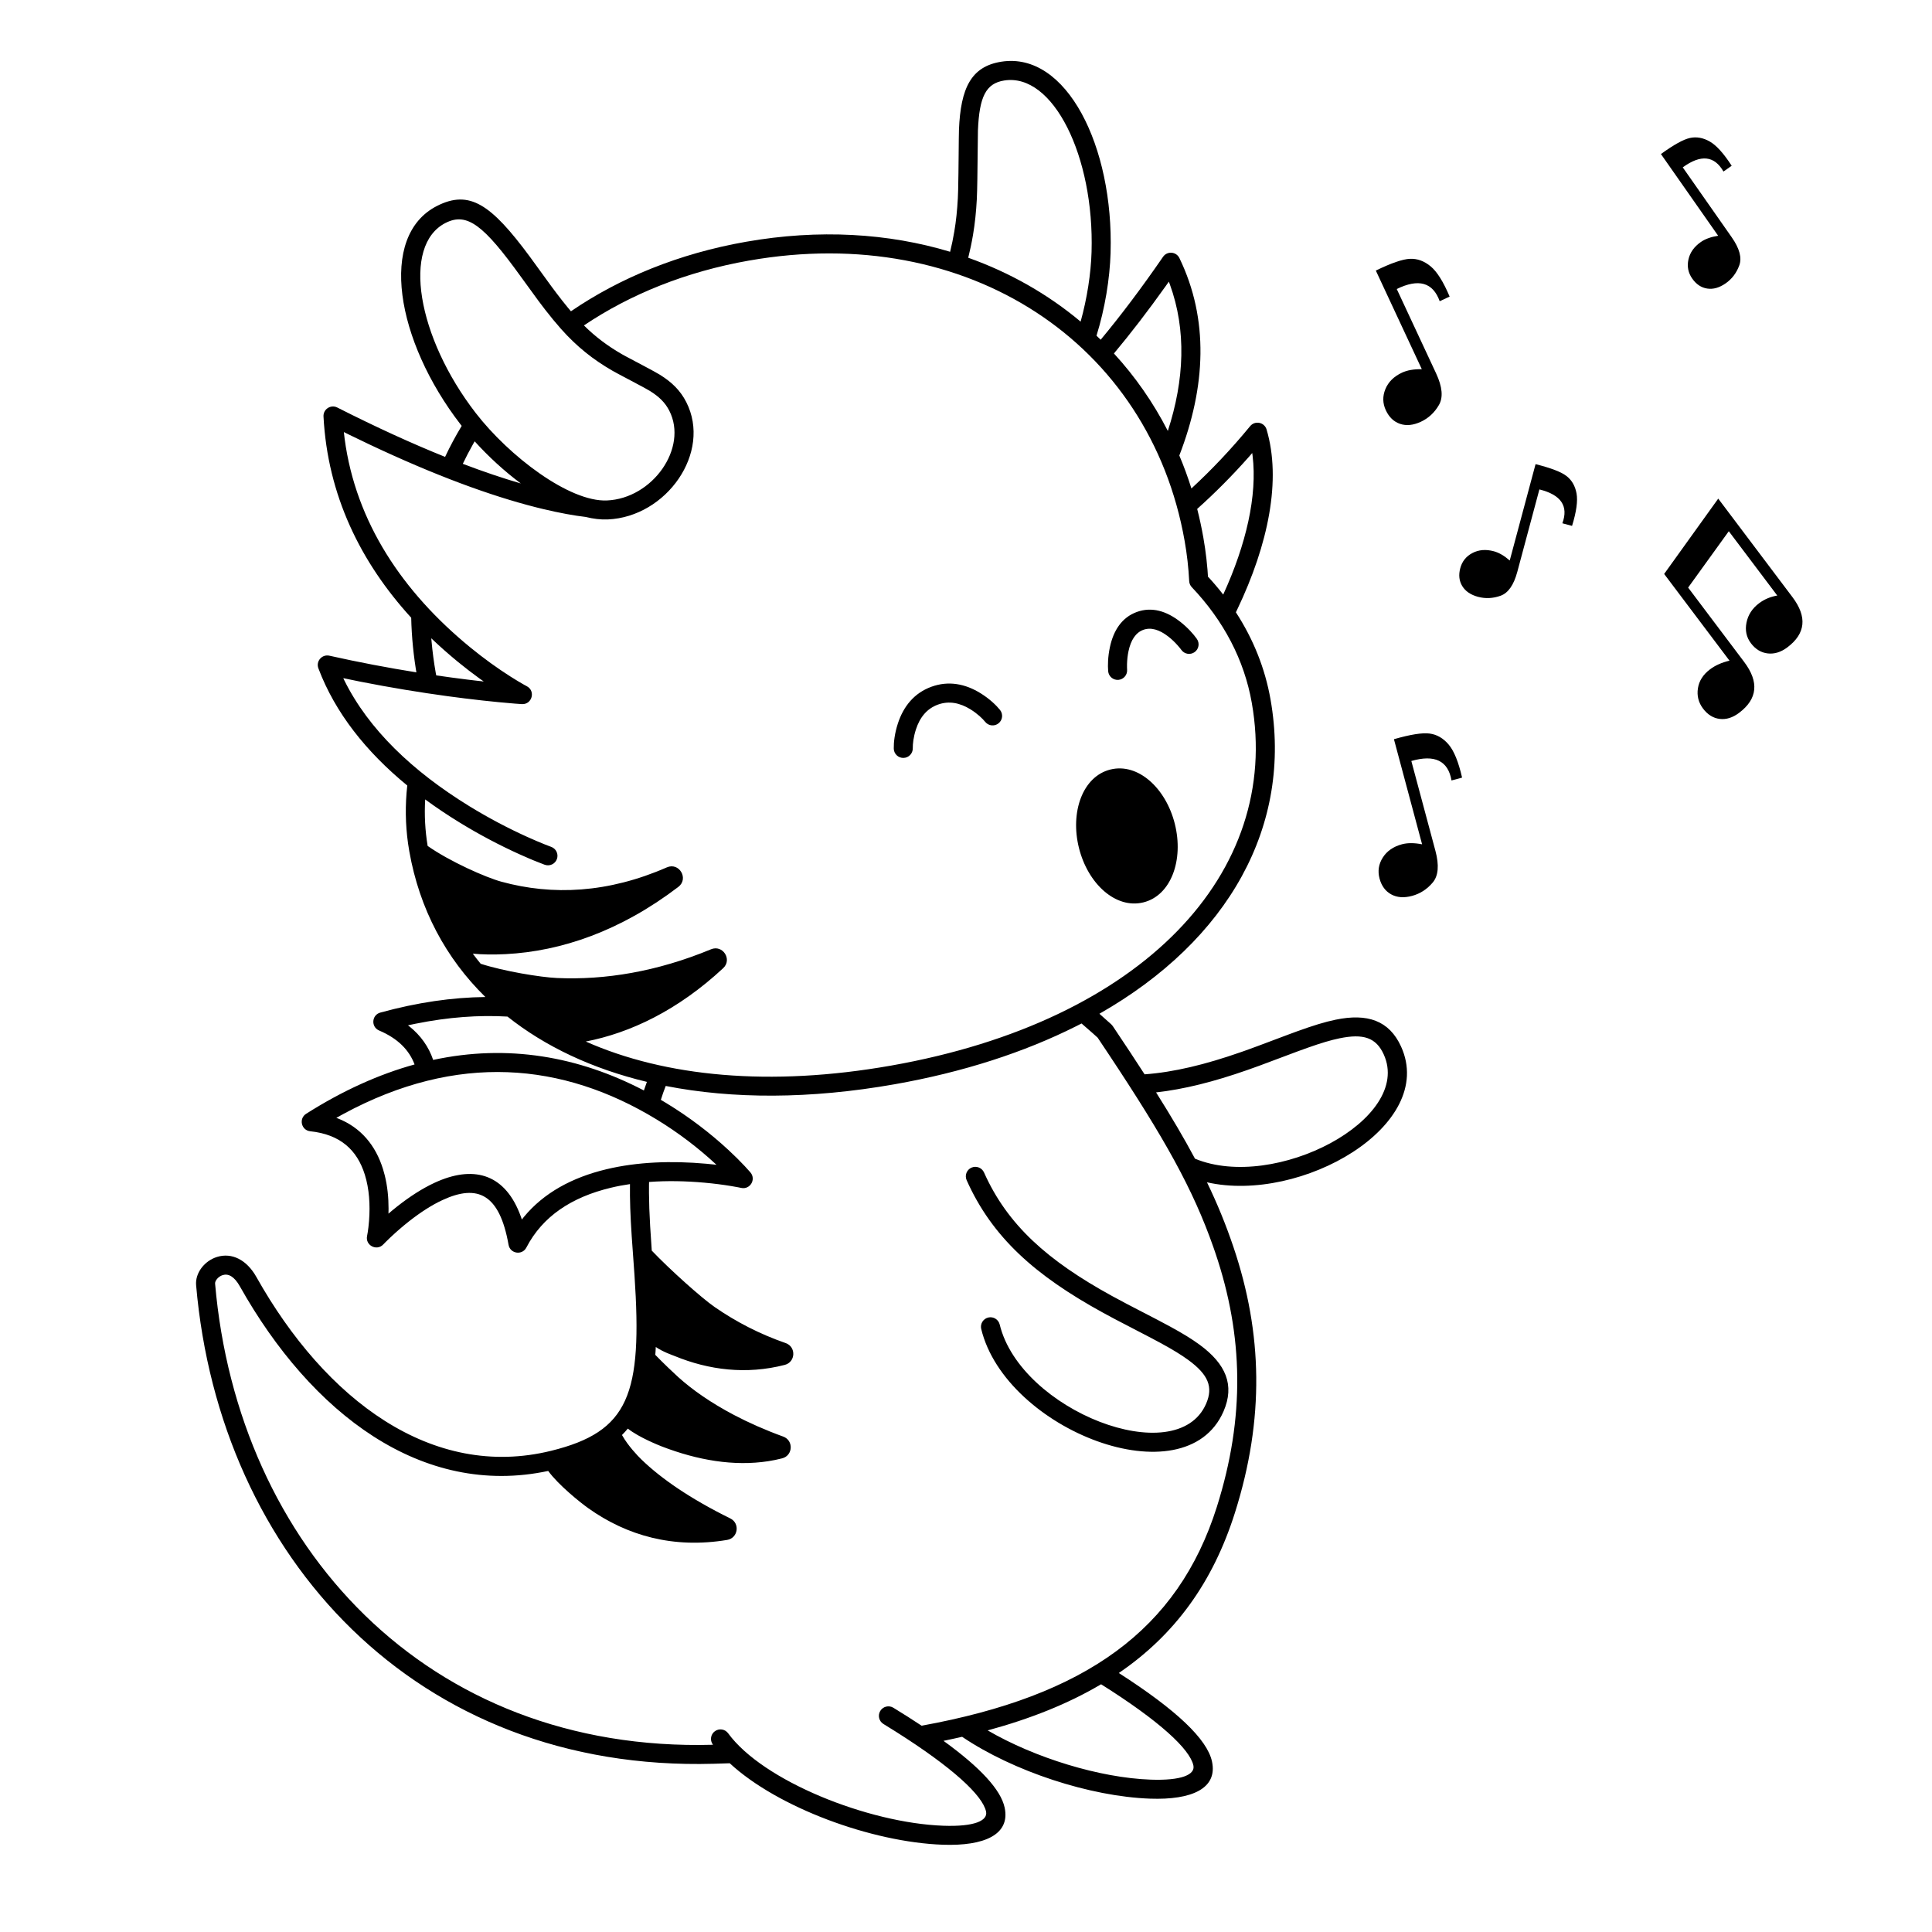 <?xml version="1.0" encoding="UTF-8"?>
<!-- Uploaded to: ICON Repo, www.iconrepo.com, Generator: ICON Repo Mixer Tools -->
<svg fill="#000000" width="800px" height="800px" version="1.1" viewBox="144 144 512 512" xmlns="http://www.w3.org/2000/svg">
 <g>
  <path d="m438.32 210.92c-0.207 6.992-1.5 14.848-3.738 22.043 0.375 0.352 0.742 0.707 1.109 1.066 5.289-6.352 10.801-13.652 16.523-21.965 1.094-1.594 3.5-1.41 4.34 0.328 7.848 16.215 7.027 34.062-0.023 52.32 1.199 2.832 2.269 5.746 3.207 8.738 5.281-4.871 10.508-10.367 15.559-16.512 1.281-1.559 3.785-1.055 4.359 0.883 3.953 13.305 0.508 30.371-7.789 47.727-0.113 0.242-0.23 0.48-0.344 0.719 4.617 7.102 7.731 14.863 9.18 23.102 5.891 33.395-11.086 63.777-45.348 83.289 1.043 0.91 2.086 1.844 3.133 2.793l0.398 0.461 4.598 6.906c1.34 2.035 2.621 3.996 3.844 5.891 7.785-0.566 16.066-2.586 25.449-5.859l1.051-0.367c1.059-0.375 2.141-0.77 3.332-1.211l8.363-3.141 2.184-0.805c4.285-1.547 7.375-2.5 10.219-3.09 8.457-1.754 14.219 0.203 17.367 7.106 9.547 20.941-26.484 41.641-51.434 35.98 2.777 5.738 5.023 11.266 7.008 17.133 7.731 22.863 8.258 45.562 0.418 70.383-5.844 18.508-15.898 32.371-30.789 42.527 15.336 9.84 23.426 17.566 24.691 23.445 1.539 7.16-5.352 10.246-16.414 9.852-15.91-0.57-36.23-7.219-49.801-16.391-1.613 0.371-3.262 0.727-4.938 1.07 9.867 7.152 15.195 13 16.203 17.68 1.539 7.16-5.352 10.246-16.414 9.852-18.785-0.672-43.719-9.824-56.434-21.59-1.398 0.047-2.812 0.094-4.238 0.133-78.949 2.219-130.97-54.926-137.18-126.82-0.281-3.246 2.223-6.481 5.578-7.504 3.863-1.176 7.797 0.703 10.398 5.332 18.309 32.582 46.59 53.824 78.102 46.055 20.668-5.098 24.223-14.887 22.09-46.605l-0.727-10.191c-0.375-5.695-0.516-9.703-0.465-13.883-1.719 0.246-3.402 0.566-5.043 0.961-10.43 2.488-18.137 7.602-22.414 15.852-1.109 2.137-4.297 1.648-4.719-0.723-2.379-13.492-8.191-16.176-17.508-11.859-2.844 1.316-5.84 3.254-8.848 5.617-1.777 1.398-3.449 2.859-4.965 4.289l-1.332 1.293c-0.227 0.23-0.41 0.418-0.543 0.559-1.746 1.852-4.828 0.238-4.297-2.254l0.172-0.957c0.125-0.773 0.25-1.801 0.348-3.027 0.332-4.273 0.047-8.516-1.113-12.238-2.062-6.617-6.559-10.676-14.473-11.516-2.371-0.25-3.098-3.356-1.082-4.633 9.766-6.188 19.359-10.48 28.734-13.07-1.453-3.867-4.473-6.906-9.398-9-2.195-0.934-1.984-4.113 0.32-4.746 9.836-2.703 19.113-4.031 27.84-4.125-10.496-10.293-17.465-23.336-20.16-38.609l-0.328-2.059c-0.719-5.106-0.785-10.25-0.211-15.383-10.883-8.93-19.105-19.258-23.555-31.055-0.707-1.875 0.953-3.785 2.91-3.348 7.82 1.75 15.551 3.211 23.062 4.414l0.172 1.027c-0.922-5.231-1.434-10.406-1.547-15.504-13.492-14.773-22.152-32.543-23.242-53.328-0.102-1.934 1.926-3.254 3.656-2.379 10.41 5.277 19.922 9.605 28.566 13.082 1.324-2.812 2.793-5.551 4.402-8.215-0.094-0.117-0.18-0.23-0.27-0.344-17.172-22.219-21.91-49.973-6.289-57.934 8.625-4.394 14.336-0.441 24.566 13.371l5.746 7.906c0.434 0.59 0.848 1.145 1.254 1.68 1.086 1.441 2.113 2.75 3.113 3.961l0.828 0.992c13-8.879 28.621-15.289 46.348-18.414 19.402-3.418 37.785-2.285 54.141 2.644 0.422-1.699 0.789-3.477 1.109-5.367 0.469-2.754 0.766-5.652 0.938-8.832l0.082-2.25c0.129-5.098 0.148-14.305 0.215-15.887 0.445-11.082 3.238-16.773 11.215-18.035 17.32-2.746 29.797 22.496 28.965 50.562zm-7.699 204.31-1.48 0.754c-13.715 6.883-29.855 12.148-48.117 15.367-22.418 3.953-42.883 3.918-60.602 0.438-0.473 1.203-0.902 2.43-1.289 3.68 0.496 0.293 0.988 0.586 1.477 0.883 6.188 3.766 11.676 8 16.402 12.375 1.66 1.531 3.109 2.977 4.34 4.293l1.348 1.488c0.074 0.086 0.137 0.16 0.195 0.227 1.535 1.848-0.141 4.594-2.484 4.07l-0.762-0.156c-0.48-0.09-1.109-0.207-1.875-0.332-2.144-0.355-4.535-0.668-7.113-0.898-4.977-0.449-9.914-0.539-14.656-0.188l0.02-1.109c-0.133 5.426 0.051 10.18 0.641 18.402l0.055 0.898c4.734 4.965 13.125 12.5 16.676 14.957 5.606 3.883 11.871 7.137 18.809 9.551 2.824 0.984 2.656 5.035-0.242 5.781-10.219 2.633-20.156 1.355-29.184-2.356-0.59-0.242-3.062-1.062-4.992-2.394-0.023 0.719-0.074 1.414-0.133 2.086 2.023 2.094 4.93 4.859 6.086 5.898 3.781 3.402 8.664 6.82 14.766 10.031 3.957 2.082 8.301 4.004 13.051 5.731 2.793 1.016 2.598 5.027-0.281 5.766-1.211 0.312-2.441 0.566-3.695 0.758-9.125 1.41-18.754-0.27-28.18-3.902-0.609-0.238-6.062-2.383-9.023-4.738-0.484 0.59-1.004 1.156-1.547 1.699 1.602 2.891 4.289 5.648 5.117 6.453 5.242 5.09 12.949 10.406 23.59 15.66 2.633 1.297 2.059 5.207-0.84 5.691-14.23 2.367-26.559-1.125-36.762-8.379-2.227-1.582-7.977-6.203-10.66-9.902-33.477 7.141-62.793-15.254-81.715-48.926-1.5-2.668-3.074-3.422-4.535-2.977-1.195 0.367-2.09 1.52-2.027 2.25 5.988 69.414 55.965 124.32 131.95 122.22l-0.055-0.074c-0.816-1.125-0.57-2.699 0.555-3.519 1.125-0.816 2.699-0.57 3.519 0.555 9.199 12.629 37.078 23.781 57.039 24.496 8.188 0.293 11.824-1.336 11.305-3.758-0.922-4.289-8.816-11.633-23.957-21.199l-3.238-2.012c-1.188-0.727-1.559-2.277-0.832-3.465 0.723-1.188 2.273-1.559 3.461-0.836 2.68 1.641 5.176 3.227 7.484 4.758 43.348-7.863 67.922-25.305 78.25-58.004 7.512-23.777 7.012-45.383-0.387-67.254l-0.531-1.543c-5.387-15.379-12.922-28.812-27.789-51.203l-2.883-4.328-1.32-1.191c-0.984-0.875-1.969-1.734-2.949-2.57zm5.184 175.12-0.352 0.203c-8.484 4.977-18.355 8.938-29.711 12.02 12.516 7.285 29.684 12.566 43.215 13.051 8.188 0.293 11.824-1.336 11.305-3.758-0.934-4.336-8.988-11.793-24.457-21.516zm-34.359-136.91c1.27-0.566 2.758 0.004 3.328 1.273 6.211 13.93 16.863 23.367 33.906 32.727 1.301 0.711 2.609 1.414 4.109 2.199l7.93 4.113 3.352 1.785c3.336 1.82 5.762 3.301 7.84 4.828 6.965 5.109 9.363 10.699 6.34 17.66-10.18 23.43-57.723 4.926-64.215-21.824-0.328-1.352 0.504-2.715 1.855-3.043s2.715 0.504 3.043 1.855c5.535 22.812 46.91 38.918 54.695 21.004 1.949-4.484 0.555-7.738-4.699-11.594-1.879-1.379-4.148-2.762-7.324-4.492l-2.562-1.367-9.715-5.055-3.07-1.656c-17.922-9.836-29.336-19.953-36.086-35.09-0.566-1.27 0.004-2.758 1.273-3.324zm-166.44-14.23-1.875 1.031 0.402 0.152c6.062 2.394 9.988 7.078 11.965 13.418l0.469 1.68c0.699 2.824 1.008 5.797 1.004 8.816l-0.023 1.324 0.953-0.809 1.406-1.137c3.293-2.586 6.602-4.727 9.844-6.231l0.887-0.395c10.016-4.285 18.031-1.652 21.992 9.344l0.27 0.781 0.543-0.688c5.227-6.332 12.707-10.445 21.898-12.641 8.203-1.957 17.238-2.277 26.371-1.457l1.992 0.199 0.77 0.09-0.281-0.262c-4.496-4.156-9.719-8.188-15.602-11.77-24.871-15.133-52.824-17.75-82.984-1.449zm275.7-15.777c-2.027-4.449-5.379-5.586-11.758-4.262-2.281 0.473-4.828 1.234-8.242 2.438l-2.731 0.984-10.254 3.84-3.289 1.176c-8.719 3.043-16.594 5.059-24.059 5.887 4.066 6.453 7.441 12.176 10.312 17.566 21.129 8.754 57.848-10.465 50.02-27.629zm-256.49-8.156-2.098 0.438 0.34 0.262c3.066 2.445 5.152 5.453 6.336 8.91 19.758-4.246 38.512-0.941 55.844 8.098 0.25-0.77 0.52-1.527 0.797-2.277-14.473-3.477-26.945-9.352-36.945-17.305-7.606-0.445-15.691 0.145-24.273 1.875zm88.312-202.23c-16.73 2.949-31.48 8.926-43.781 17.195 3.125 3.098 6.352 5.481 10.066 7.625l1.043 0.574c2.477 1.332 7.625 3.996 9.051 4.887 3.211 2.008 5.414 4.195 6.961 7.231 6.805 13.355-5.254 30.438-20.812 31.098-1.852 0.078-3.816-0.156-5.856-0.66-2.973-0.348-6.75-1.016-11.375-2.121l-1.805-0.445c-12.105-3.07-26.695-8.43-43.934-16.562l-5.531-2.66-1.43-0.711 0.207 1.77c2.961 22.211 15.418 40.645 33.254 55.262 3.691 3.023 7.312 5.613 10.711 7.773 1.516 0.961 2.731 1.68 3.578 2.152l0.719 0.391c2.418 1.25 1.406 4.914-1.309 4.75-0.422-0.027-1.055-0.07-1.887-0.137l-4.211-0.375c-1.379-0.133-2.824-0.281-4.34-0.449l-4.731-0.555-4.43-0.574c-7.438-1.012-15.148-2.277-23.012-3.824l-4.699-0.965 0.273 0.578c6.422 12.996 18.121 24.125 33.129 33.348 5.176 3.18 10.367 5.891 15.32 8.133 1.73 0.781 3.301 1.449 4.688 2.004l1.68 0.645c1.312 0.469 1.996 1.91 1.527 3.219-0.465 1.312-1.906 1.996-3.219 1.527-0.066-0.023-0.148-0.051-0.238-0.086l-2.742-1.082c-0.387-0.16-0.785-0.328-1.195-0.504l-2.578-1.133c-5.137-2.324-10.512-5.133-15.879-8.43-3.164-1.945-6.188-3.969-9.059-6.082-0.242 4.125-0.023 8.246 0.652 12.328 5.918 4.152 15.426 8.352 19.543 9.477 13.574 3.719 28.305 3.004 43.848-3.797 3.277-1.434 5.887 3.008 3.043 5.176-15.363 11.703-31.023 17.059-45.781 17.816-3.402 0.176-6.32 0.094-8.688-0.121 0.676 0.906 1.371 1.797 2.09 2.672 6.121 1.984 15.871 3.582 20.203 3.777 12.762 0.57 26.496-1.672 40.844-7.613 3.113-1.289 5.684 2.711 3.215 5.004-11.98 11.148-24.605 17.164-36.469 19.453l0.055-0.012c21.039 9.328 48.781 12.047 80.906 6.379 66.906-11.797 103.51-51.254 95.594-96.148-2-11.344-7.438-21.727-15.895-30.633-0.414-0.434-0.66-1.004-0.691-1.605-0.18-3.559-0.582-7.117-1.211-10.668-9.223-52.312-57.34-84.531-115.41-74.289zm112.82 149.32c2.379 9.527-0.992 18.941-8.32 20.77-7.328 1.824-14.723-4.902-17.098-14.43-2.375-9.527 0.992-18.941 8.32-20.77 7.332-1.828 14.723 4.902 17.098 14.43zm-51.445-34.625c2.356 1.469 4.094 3.141 5.109 4.398 0.871 1.086 0.703 2.672-0.383 3.543-1.082 0.875-2.668 0.703-3.539-0.379-0.691-0.859-2.047-2.164-3.852-3.289-2.863-1.781-5.766-2.348-8.684-1.285-2.914 1.062-4.777 3.359-5.82 6.566-0.66 2.019-0.859 3.891-0.836 4.992 0.023 1.391-1.082 2.543-2.473 2.566-1.391 0.027-2.539-1.078-2.566-2.469-0.031-1.617 0.223-4.016 1.086-6.652 1.484-4.559 4.34-8.082 8.887-9.738s9-0.789 13.07 1.746zm-145.61-14.59 0.074 0.797c0.246 2.777 0.617 5.574 1.113 8.387l0.129 0.648c2.742 0.402 5.457 0.766 8.125 1.098l2.383 0.285 2.086 0.234-1.102-0.773c-1.871-1.355-3.781-2.82-5.711-4.398-2.465-2.023-4.832-4.113-7.098-6.277zm198.44-4.414c2.023 1.578 3.543 3.305 4.445 4.574 0.801 1.137 0.535 2.707-0.602 3.512-1.137 0.805-2.707 0.535-3.512-0.602l-0.336-0.438c-0.152-0.191-0.344-0.418-0.57-0.672-0.758-0.863-1.609-1.688-2.519-2.398-2.379-1.855-4.625-2.535-6.644-1.801-2.019 0.734-3.301 2.699-3.93 5.648-0.242 1.133-0.363 2.312-0.395 3.461v0.879c0.004 0.242 0.016 0.43 0.023 0.555 0.113 1.383-0.918 2.602-2.305 2.715s-2.602-0.918-2.715-2.305c-0.129-1.551-0.074-3.852 0.461-6.359 0.957-4.473 3.188-7.891 7.137-9.328 3.949-1.438 7.856-0.25 11.461 2.559zm19.117-44.68-0.879 1.016c-4.481 5.062-9.074 9.656-13.703 13.797 0.633 2.477 1.18 5.012 1.633 7.594l0.453 2.82c0.273 1.879 0.488 3.762 0.641 5.641l0.129 1.891-0.629-0.672c1.664 1.754 3.223 3.562 4.672 5.426 6.082-13.289 9.062-26.211 7.785-36.789zm-213.77-60.98c-11.68 5.949-7.519 30.301 7.984 50.363 8.855 11.453 24.812 23.609 34.77 23.188 12.105-0.516 21.562-13.914 16.539-23.781-1.09-2.133-2.652-3.688-5.141-5.242l-1.734-0.98c-2.586-1.402-6.902-3.633-8.215-4.391-5.078-2.934-9.379-6.316-13.609-11.074-1.379-1.555-2.758-3.231-4.223-5.117l-1.746-2.301-4.637-6.371c-9.84-13.656-14.277-17.203-19.988-14.293zm7.711 57.879-0.453 0.789c-0.957 1.695-1.852 3.418-2.691 5.172 5.5 2.094 10.617 3.816 15.371 5.203-4.41-3.293-8.617-7.164-12.227-11.164zm183.96-42.316-0.781 1.113c-4.727 6.641-9.316 12.602-13.766 17.922 5.606 6.098 10.41 12.977 14.285 20.527 4.406-13.578 4.941-26.703 0.543-38.828zm-43.617-53.309c-4.879 0.773-6.609 4.305-6.973 13.266l-0.152 12.82c-0.035 2.211-0.082 4.176-0.145 5.383-0.18 3.363-0.5 6.445-1 9.406-0.363 2.144-0.789 4.164-1.273 6.098 11.066 3.938 21.109 9.664 29.785 16.93 1.699-6.125 2.727-12.672 2.898-18.461 0.75-25.348-10.195-47.488-23.141-45.441z"/>
  <path d="m518.21 381.42c2.141-0.574 3.965-1.75 5.469-3.531 1.508-1.781 1.746-4.578 0.727-8.395l-6.387-23.824c6.199-1.785 9.746-0.066 10.648 5.16l2.801-0.754c-0.949-4.168-2.141-7.094-3.57-8.773-1.434-1.684-3.109-2.652-5.035-2.906-1.926-0.258-5.078 0.242-9.457 1.5l7.465 27.855c-2.07-0.406-3.844-0.41-5.324-0.016-2.297 0.617-3.996 1.793-5.094 3.527-1.102 1.734-1.387 3.582-0.859 5.551 0.523 1.965 1.559 3.367 3.098 4.207 1.539 0.84 3.379 0.973 5.519 0.398z"/>
  <path d="m520.55 255.77c2.012-0.938 3.602-2.414 4.773-4.43 1.176-2.016 0.926-4.812-0.742-8.391l-10.426-22.355c5.793-2.836 9.586-1.758 11.379 3.231l2.633-1.227c-1.66-3.938-3.34-6.613-5.043-8.02-1.703-1.41-3.523-2.07-5.465-1.988-1.938 0.082-4.957 1.121-9.051 3.117l12.188 26.137c-2.109-0.039-3.856 0.266-5.246 0.914-2.152 1.004-3.621 2.457-4.406 4.356-0.781 1.898-0.742 3.769 0.117 5.613 0.863 1.848 2.121 3.047 3.785 3.609 1.66 0.559 3.496 0.367 5.504-0.566z"/>
  <path d="m535.72 302.17c1.961 0.523 3.949 0.426 5.961-0.297 2.008-0.723 3.484-2.836 4.422-6.332l5.852-21.84c5.738 1.422 7.766 4.414 6.086 8.977l2.57 0.688c1.156-3.746 1.551-6.613 1.188-8.605-0.367-1.992-1.254-3.527-2.668-4.613-1.41-1.086-4.141-2.133-8.191-3.144l-6.844 25.535c-1.457-1.27-2.863-2.086-4.219-2.449-2.106-0.566-3.992-0.41-5.66 0.461-1.668 0.871-2.746 2.211-3.227 4.012-0.484 1.805-0.309 3.391 0.531 4.762 0.836 1.371 2.234 2.32 4.199 2.848z"/>
  <path d="m601.32 219.09c1.668-1.168 2.867-2.75 3.606-4.758 0.738-2.004 0.07-4.488-2.008-7.457l-12.969-18.52c4.777-3.484 8.375-3.113 10.789 1.105l2.176-1.527c-2.125-3.293-4.066-5.438-5.828-6.438-1.758-1-3.508-1.309-5.246-0.926-1.738 0.383-4.297 1.801-7.676 4.258l15.164 21.652c-1.91 0.301-3.441 0.855-4.59 1.66-1.785 1.25-2.883 2.793-3.285 4.633-0.402 1.84-0.07 3.523 1 5.051 1.07 1.527 2.398 2.414 3.988 2.652 1.59 0.242 3.215-0.223 4.879-1.387z"/>
  <path d="m604.88 332.91c4.894-3.688 5.34-8.184 1.336-13.496l-14.844-19.699 10.777-14.934 12.844 17.043c-1.832 0.32-3.438 1-4.82 2.043-1.805 1.359-2.914 3.066-3.332 5.121-0.418 2.059-0.027 3.883 1.172 5.477 1.203 1.594 2.688 2.492 4.457 2.699 1.77 0.203 3.508-0.336 5.215-1.621 4.828-3.641 5.277-8.066 1.348-13.281l-19.684-26.121-14.332 19.961 17.316 22.98c-2.055 0.488-3.773 1.254-5.156 2.297-1.836 1.383-2.906 3.062-3.211 5.031-0.305 1.973 0.148 3.766 1.359 5.375 1.215 1.609 2.684 2.519 4.41 2.734 1.723 0.211 3.441-0.324 5.144-1.609z"/>
 </g>
</svg>